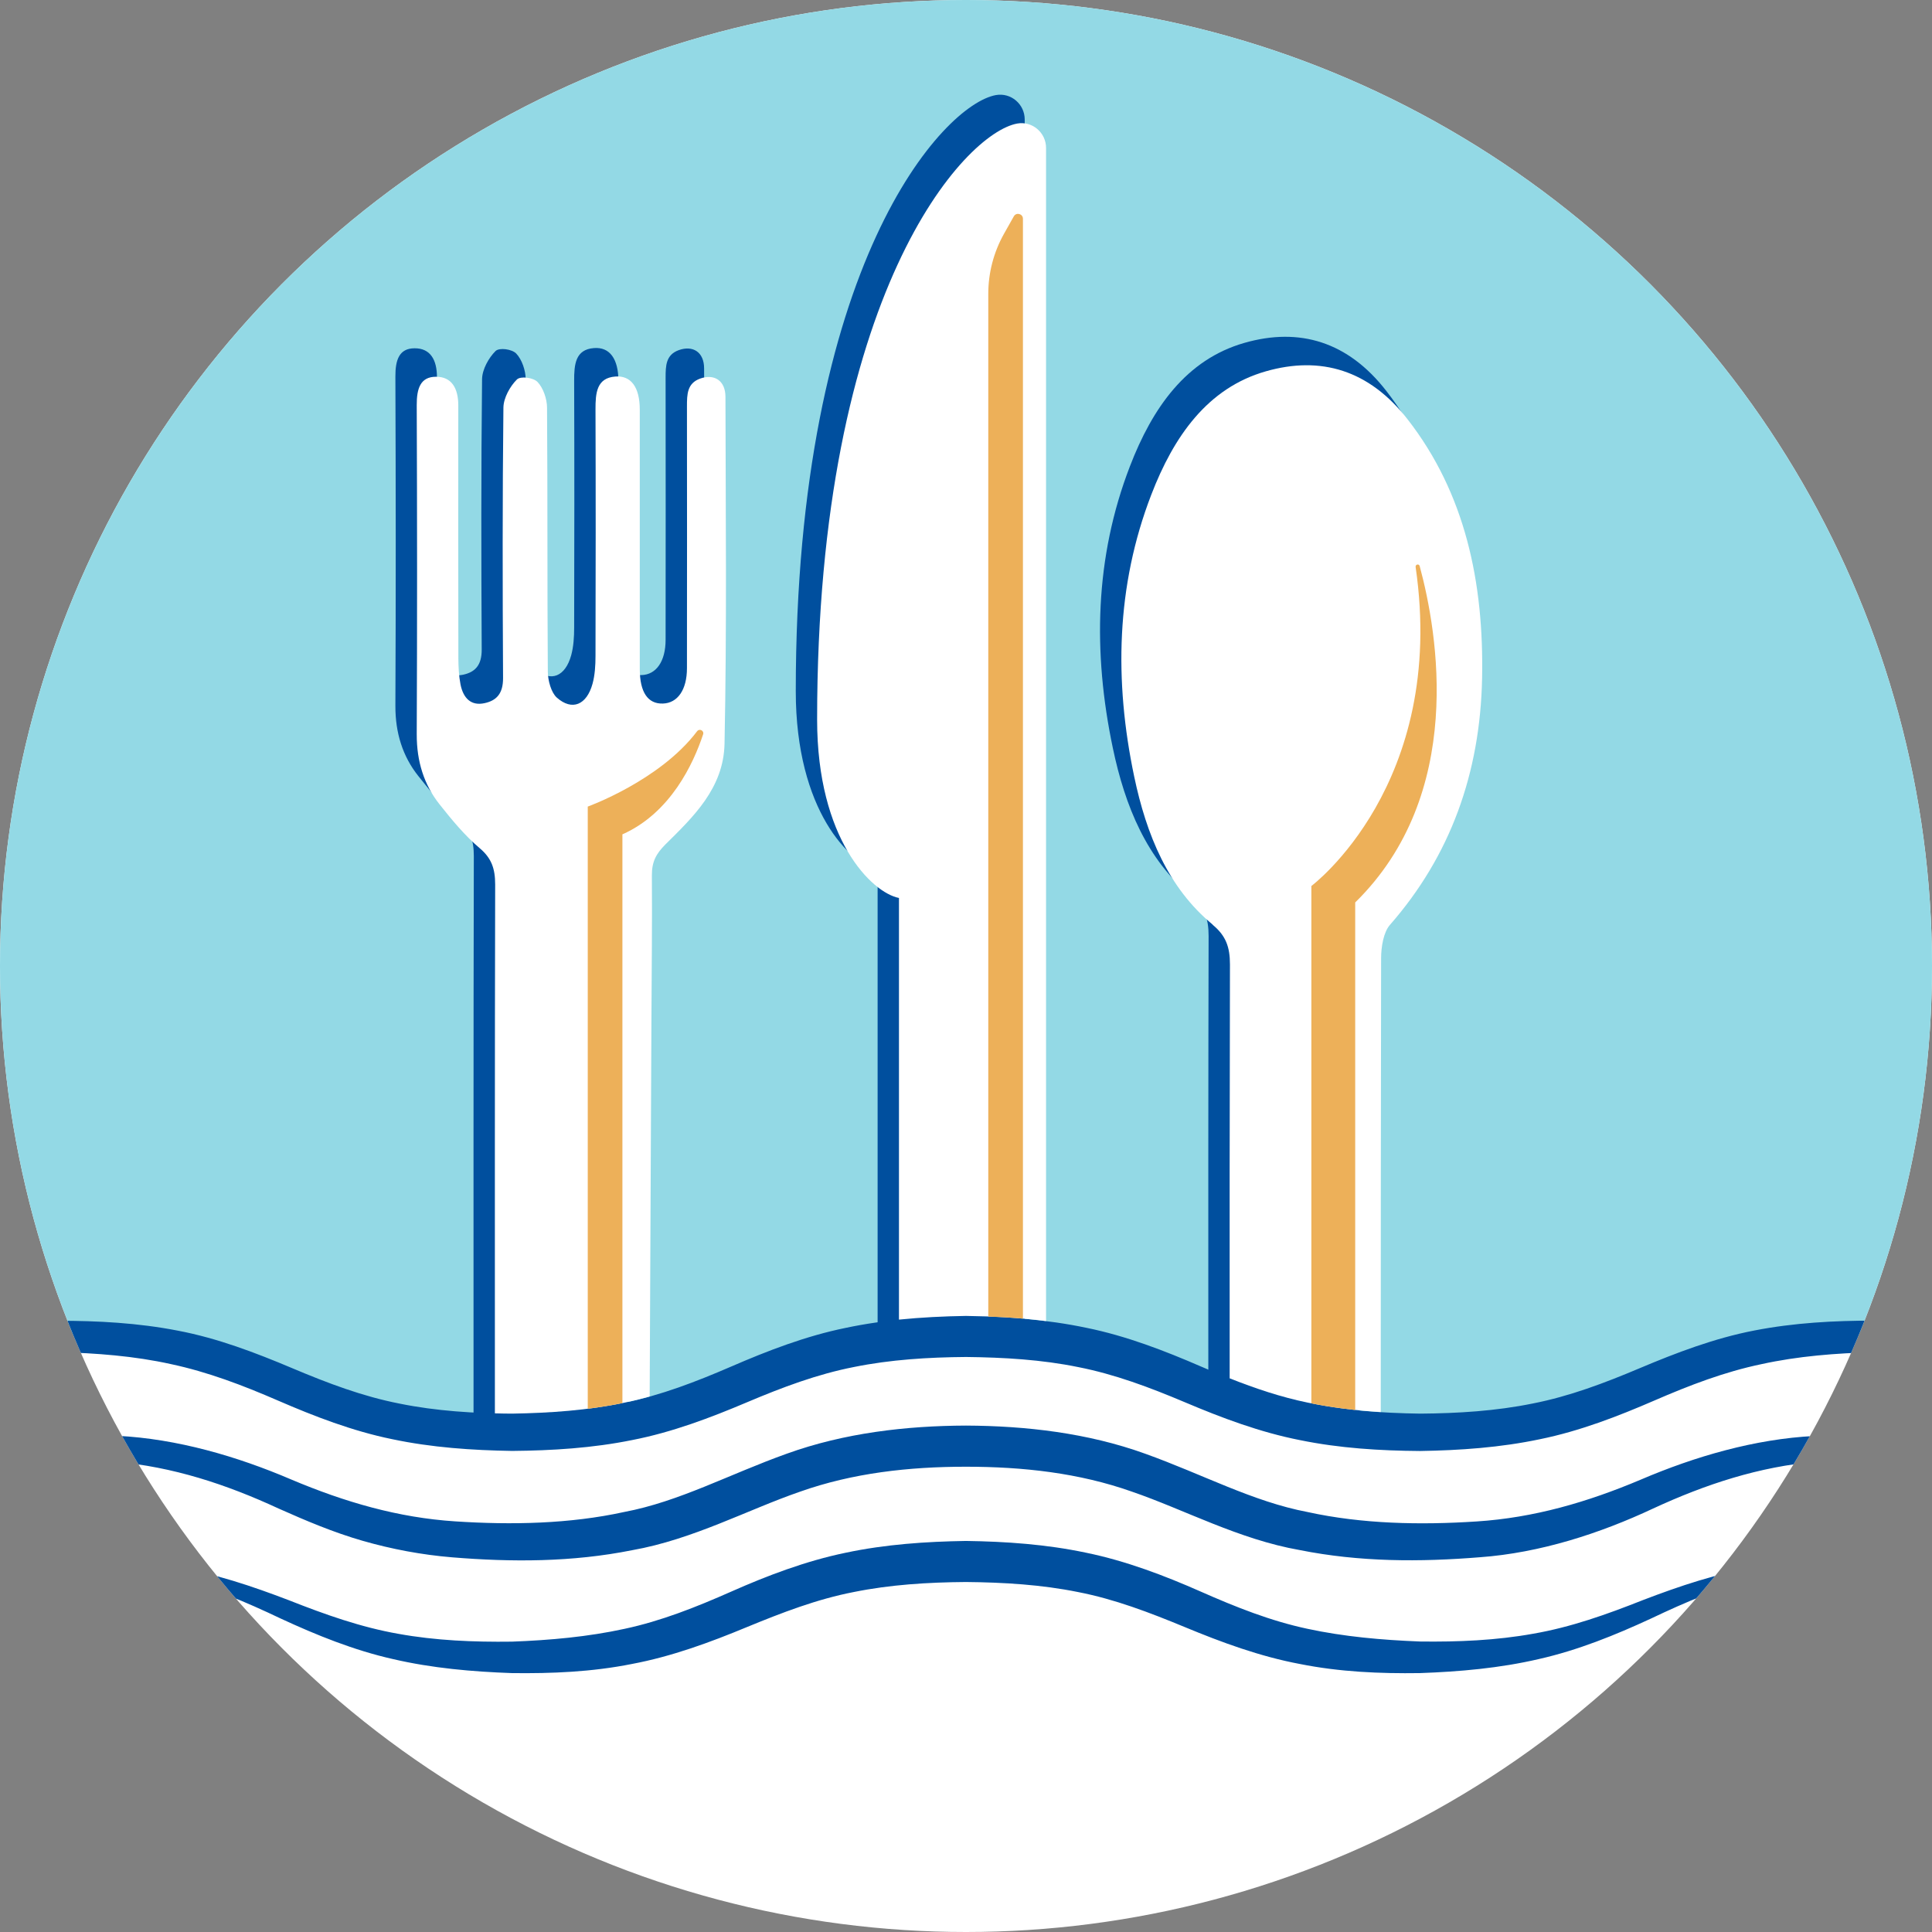 <?xml version="1.0" encoding="UTF-8"?><svg id="Layer_1" xmlns="http://www.w3.org/2000/svg" xmlns:xlink="http://www.w3.org/1999/xlink" viewBox="0 0 271.48 271.48"><rect x="0" y="0" width="271.48" height="271.48" fill="#808080" stroke="none"/><defs><style>.cls-1{clip-path:url(#clippath);}.cls-2{fill:#93d9e5;}.cls-2,.cls-3,.cls-4,.cls-5{stroke-width:0px;}.cls-3{fill:#004f9e;}.cls-6,.cls-5{fill:#fff;}.cls-4{fill:#edb059;}</style><clipPath id="clippath"><circle class="cls-5" cx="135.74" cy="135.74" r="135.74"/></clipPath></defs><circle class="cls-6" cx="135.74" cy="135.74" r="135.74"/><g class="cls-1"><path class="cls-2" d="M8.15,187.5c31.9,0,31.9,13.47,63.79,13.47s31.9-13.47,63.79-13.47,31.9,13.47,63.79,13.47,31.9-13.47,63.79-13.47c1.2,0,2.35.03,3.47.06,6.48-16.14,10.09-33.76,10.09-52.22,0-77.46-62.79-140.25-140.25-140.25S-3.62,57.89-3.62,135.34c0,18.45,3.6,36.05,10.07,52.18.56,0,1.12-.02,1.7-.02Z"/><path class="cls-3" d="M327.12,216.67c-8.19.29-16.58-.38-24.5-3.01-7.92-2.56-15.27-6.32-23.25-7.54-7.88-1.49-16.1-1.46-24.1-.73-8.06.7-15.56,3.15-22.99,6.59-7.44,3.49-15.88,6.23-24.33,6.84-8.42.68-16.87.68-25.32-1.01-8.55-1.5-16.2-5.68-23.58-8.21-7.43-2.63-15.31-3.5-23.32-3.5-8.01,0-15.9.88-23.32,3.51-7.37,2.54-15.03,6.71-23.58,8.22-8.45,1.69-16.91,1.69-25.32,1-4.22-.35-8.45-1.14-12.55-2.32-4.11-1.18-8.03-2.85-11.78-4.52-7.43-3.44-14.92-5.89-22.98-6.59-7.99-.73-16.21-.76-24.09.73-7.98,1.22-15.32,4.98-23.25,7.54-7.92,2.63-16.31,3.3-24.5,3,8.21-.33,16.4-1.53,24-4.45,7.56-2.87,14.86-7.12,23.17-8.87,8.23-1.87,16.63-2.07,24.99-1.59,8.39.42,16.82,2.89,24.39,6.13,7.55,3.19,15.05,5.37,23.05,5.89,7.93.52,16.1.36,23.76-1.32,7.74-1.46,14.73-5.29,22.84-8.19,8.09-2.92,16.79-3.92,25.18-3.95,8.39.04,17.09,1.03,25.17,3.95,8.1,2.9,15.1,6.73,22.84,8.2,7.66,1.68,15.83,1.84,23.77,1.32,8-.52,15.5-2.69,23.05-5.88,7.57-3.24,16.01-5.71,24.39-6.13,8.36-.48,16.77-.28,24.99,1.59,8.31,1.74,15.61,5.99,23.17,8.86,7.6,2.92,15.79,4.12,24,4.45Z"/><path class="cls-3" d="M8.15,219.42c5.48-.25,11.02-.15,16.49.79,5.48.88,10.83,2.69,15.95,4.65,5.09,2.01,10.13,3.8,15.38,4.72,5.24.95,10.6,1.17,15.97,1.1,5.37-.2,10.68-.68,15.82-1.8,5.15-1.1,10.01-3.03,15.01-5.24,5.01-2.22,10.44-4.29,16.05-5.45,5.61-1.19,11.29-1.57,16.91-1.66,5.62.08,11.3.47,16.91,1.66,5.61,1.15,11.04,3.23,16.05,5.44,5,2.21,9.86,4.14,15.01,5.24,5.14,1.11,10.46,1.58,15.82,1.79,5.36.07,10.73-.15,15.96-1.1,5.25-.91,10.29-2.7,15.38-4.72,5.12-1.96,10.47-3.77,15.96-4.64,5.48-.94,11.02-1.03,16.49-.79-5.48.38-10.92,1-16.18,2.29-5.28,1.28-10.23,3.4-15.17,5.75-4.97,2.3-10.23,4.44-15.74,5.68-5.5,1.28-11.12,1.77-16.71,1.97-5.59.08-11.25-.16-16.85-1.28-5.61-1.05-11.05-3.06-16.11-5.16-5.05-2.09-9.92-3.95-15.07-4.95-5.13-1.04-10.43-1.36-15.76-1.41-5.33.04-10.63.37-15.76,1.41-5.15,1-10.02,2.87-15.07,4.95-5.06,2.1-10.5,4.11-16.11,5.16-5.6,1.12-11.26,1.35-16.85,1.28-5.59-.2-11.21-.69-16.71-1.97-5.51-1.24-10.77-3.38-15.74-5.68-4.94-2.35-9.89-4.47-15.17-5.75-5.26-1.29-10.71-1.91-16.18-2.28Z"/><path class="cls-3" d="M-119.44,187.81c5.48-.08,10.99.13,16.42,1.11,5.44.97,10.69,2.87,15.77,4.92,5.07,2.06,10.18,3.88,15.49,4.84,5.3.99,10.71,1.23,16.12,1.19,5.4-.16,10.79-.56,16.01-1.71,5.23-1.12,10.18-3.08,15.18-5.29,5.01-2.22,10.32-4.32,15.86-5.5,5.53-1.22,11.16-1.64,16.75-1.78,5.59,0,11.24.3,16.83,1.39,5.6,1.06,10.99,3.13,16.04,5.26,5.04,2.13,9.94,3.98,15.11,4.99,5.15,1.05,10.47,1.37,15.81,1.42,5.34-.09,10.66-.46,15.79-1.54,5.15-1.06,10.02-2.93,15.04-5.1,5.03-2.18,10.44-4.28,16.06-5.42,5.61-1.19,11.29-1.57,16.91-1.66,5.62.07,11.3.47,16.91,1.65,5.62,1.14,11.03,3.24,16.06,5.42,5.02,2.17,9.89,4.05,15.04,5.1,5.13,1.09,10.44,1.46,15.79,1.54,5.34-.04,10.66-.37,15.81-1.42,5.17-1.01,10.07-2.86,15.11-4.99,5.05-2.13,10.44-4.19,16.04-5.27,5.59-1.09,11.24-1.39,16.83-1.39,5.59.13,11.22.56,16.75,1.78,5.54,1.18,10.85,3.28,15.86,5.5,5,2.21,9.95,4.17,15.18,5.29,5.21,1.16,10.6,1.56,16.01,1.71,5.4.04,10.82-.2,16.11-1.19,5.31-.95,10.41-2.78,15.48-4.84,5.08-2.06,10.33-3.95,15.77-4.92,5.44-.98,10.95-1.19,16.43-1.11-5.48.21-10.95.71-16.25,1.96-5.32,1.19-10.37,3.22-15.35,5.48-4.99,2.25-10.18,4.36-15.64,5.56-5.44,1.24-11.01,1.71-16.56,1.88-5.55.02-11.14-.29-16.67-1.36-5.53-1.04-10.88-3.01-15.94-5.11-5.06-2.09-10.04-3.92-15.26-4.9-5.21-1.01-10.56-1.3-15.92-1.29-5.36.13-10.7.55-15.84,1.68-5.17,1.08-10.06,2.95-15.08,5.13-5.03,2.18-10.42,4.27-16.01,5.41-5.59,1.18-11.25,1.57-16.86,1.66-5.61-.04-11.28-.38-16.89-1.53-5.61-1.1-11.04-3.15-16.09-5.29-5.04-2.13-9.92-3.96-15.06-4.97-5.13-1.05-10.43-1.36-15.76-1.42-5.33.04-10.63.37-15.76,1.41-5.15,1.01-10.03,2.84-15.06,4.97-5.05,2.14-10.47,4.2-16.08,5.29-5.61,1.14-11.28,1.48-16.88,1.53-5.61-.09-11.27-.47-16.86-1.65-5.59-1.14-10.98-3.23-16.01-5.41-5.02-2.18-9.92-4.04-15.08-5.14-5.15-1.14-10.48-1.55-15.85-1.68-5.36,0-10.72.28-15.93,1.3-5.22.98-10.21,2.81-15.26,4.9-5.06,2.1-10.41,4.07-15.94,5.11-5.52,1.07-11.12,1.39-16.67,1.36-5.55-.17-11.12-.64-16.56-1.88-5.45-1.2-10.65-3.31-15.64-5.56-4.99-2.25-10.03-4.29-15.35-5.48-5.3-1.25-10.77-1.75-16.25-1.96Z"/><path class="cls-3" d="M167.4,125.95c1.86,1.53,2.43,3.12,2.43,5.58-.05,19.38-.05,43.16-.04,62.54,3.62,1.43,7.21,2.64,10.96,3.41,3.36.71,6.8,1.11,10.27,1.33,0-21.26.01-46.91.05-68.17,0-1.59.34-3.66,1.25-4.69,8.44-9.64,12.68-21.25,12.94-34.67.26-13.44-2.36-25.94-10.47-36.36-5.38-6.91-12.18-8.96-19.93-6.74-8.18,2.34-12.93,9.13-16.09,17.35-4.94,12.81-5.22,26.14-2.4,39.57,1.72,8.21,4.79,15.69,11.04,20.83Z"/><path class="cls-3" d="M55.56,99.21c-.01,3.78,1.02,7.06,3.2,9.81,1.74,2.2,3.56,4.4,5.64,6.16,1.66,1.4,2.18,2.86,2.18,5.11-.06,24.77-.04,54.63-.04,79.4.8.02,1.61.04,2.41.04,5.34-.09,10.66-.46,15.79-1.54,1.2-.25,2.38-.54,3.55-.87.08-17.77.16-40.63.25-58.4.03-6.64.11-13.28.06-19.92-.01-1.91.6-3.04,1.9-4.34,3.88-3.84,8.18-7.89,8.31-14.15.33-16.24.16-32.49.13-48.74,0-2.31-1.59-3.28-3.56-2.57-1.82.66-1.85,2.19-1.85,3.9.01,12.26.02,24.52,0,36.79,0,3.06-1.33,4.91-3.38,4.97-2.12.07-3.24-1.59-3.25-4.83,0-12.16,0-24.32,0-36.48,0-3.12-1.22-4.82-3.44-4.64-2.61.2-2.79,2.29-2.78,4.63.04,11.55.03,23.09,0,34.64,0,1.31-.08,2.68-.42,3.91-.82,2.96-2.86,3.84-5.01,1.94-.79-.7-1.26-2.39-1.27-3.64-.09-12.36-.02-24.73-.11-37.09,0-1.24-.54-2.8-1.33-3.62-.6-.63-2.39-.87-2.91-.35-.95.94-1.87,2.58-1.89,3.93-.14,12.67-.12,25.34-.05,38.01.01,2.22-.94,3.18-2.62,3.54-1.86.4-2.97-.68-3.36-2.64-.23-1.18-.29-2.42-.3-3.63-.02-11.85-.02-23.71-.01-35.56,0-2.41-.92-4.05-3.14-4.04-2.19,0-2.71,1.67-2.7,3.97.06,15.43.07,30.86,0,46.29Z"/><path class="cls-3" d="M123.32,122.18v64.82c3.14-.32,6.29-.47,9.42-.52,3.74.05,7.5.25,11.25.72V16.79c0-2.15-1.93-3.81-4.05-3.43-7.37,1.33-28.12,23.65-28.12,83.76,0,16.82,7.68,24.31,11.5,25.06Z"/><path class="cls-5" d="M170.4,129.95c1.86,1.53,2.43,3.12,2.43,5.58-.05,19.38-.05,38.77-.04,58.15,3.62,1.43,7.21,2.64,10.96,3.41,3.36.71,6.8,1.11,10.27,1.33,0-21.26.01-42.52.05-63.78,0-1.59.34-3.66,1.25-4.69,8.44-9.64,12.68-21.25,12.94-34.67.26-13.44-2.36-25.94-10.47-36.36-5.38-6.91-12.18-8.96-19.93-6.74-8.18,2.34-12.93,9.13-16.09,17.35-4.94,12.81-5.22,26.14-2.4,39.57,1.72,8.21,4.79,15.69,11.04,20.83Z"/><path class="cls-5" d="M58.56,103.21c-.01,3.78,1.02,7.06,3.2,9.81,1.74,2.2,3.56,4.4,5.64,6.16,1.66,1.4,2.18,2.86,2.18,5.11-.06,24.77-.04,49.54-.04,74.31.8.02,1.61.04,2.41.04,5.34-.09,10.66-.46,15.79-1.54,1.2-.25,2.38-.54,3.55-.87.08-17.77.16-35.54.25-53.31.03-6.64.11-13.28.06-19.92-.01-1.91.6-3.04,1.9-4.34,3.88-3.84,8.18-7.89,8.31-14.15.33-16.24.16-32.49.13-48.74,0-2.31-1.59-3.28-3.56-2.57-1.82.66-1.85,2.19-1.85,3.9.01,12.26.02,24.52,0,36.79,0,3.06-1.33,4.91-3.38,4.97-2.12.07-3.24-1.59-3.25-4.83,0-12.16,0-24.32,0-36.48,0-3.12-1.22-4.82-3.44-4.64-2.61.2-2.79,2.29-2.78,4.63.04,11.55.03,23.09,0,34.64,0,1.31-.08,2.68-.42,3.91-.82,2.96-2.86,3.84-5.01,1.94-.79-.7-1.26-2.39-1.27-3.64-.09-12.36-.02-24.73-.11-37.09,0-1.24-.54-2.8-1.33-3.62-.6-.63-2.39-.87-2.91-.35-.95.94-1.87,2.58-1.89,3.93-.14,12.67-.12,25.34-.05,38.01.01,2.22-.94,3.18-2.62,3.54-1.86.4-2.97-.68-3.36-2.64-.23-1.18-.29-2.42-.3-3.63-.02-11.85-.02-23.71-.01-35.56,0-2.41-.92-4.05-3.14-4.04-2.19,0-2.71,1.67-2.7,3.97.06,15.43.07,30.86,0,46.29Z"/><path class="cls-5" d="M126.32,126.18v59.25c3.14-.32,6.29-.47,9.42-.52,3.74.05,7.5.25,11.25.72V20.79c0-2.15-1.93-3.81-4.05-3.43-7.37,1.33-28.12,23.65-28.12,83.76,0,16.82,7.68,24.31,11.5,25.06Z"/><path class="cls-4" d="M190.43,198.13v-71.32c15.53-15.23,11.6-37.87,9.06-47.27-.1-.36-.62-.24-.57.13,4.44,30.58-14.65,44.83-14.65,44.83v72.7c2.03.41,4.09.71,6.16.93Z"/><path class="cls-4" d="M143.74,185.29V30.74c0-.71-.94-.95-1.28-.34l-1.38,2.45c-1.45,2.58-2.21,5.49-2.21,8.45v143.7c1.62.06,3.25.15,4.88.29Z"/><path class="cls-4" d="M87.46,197.16v-79.92c6.78-3.01,9.98-9.95,11.34-14.05.17-.53-.52-.87-.85-.43-5.23,6.93-15.36,10.58-15.36,10.58v84.62c1.64-.21,3.27-.47,4.88-.8Z"/></g></svg>